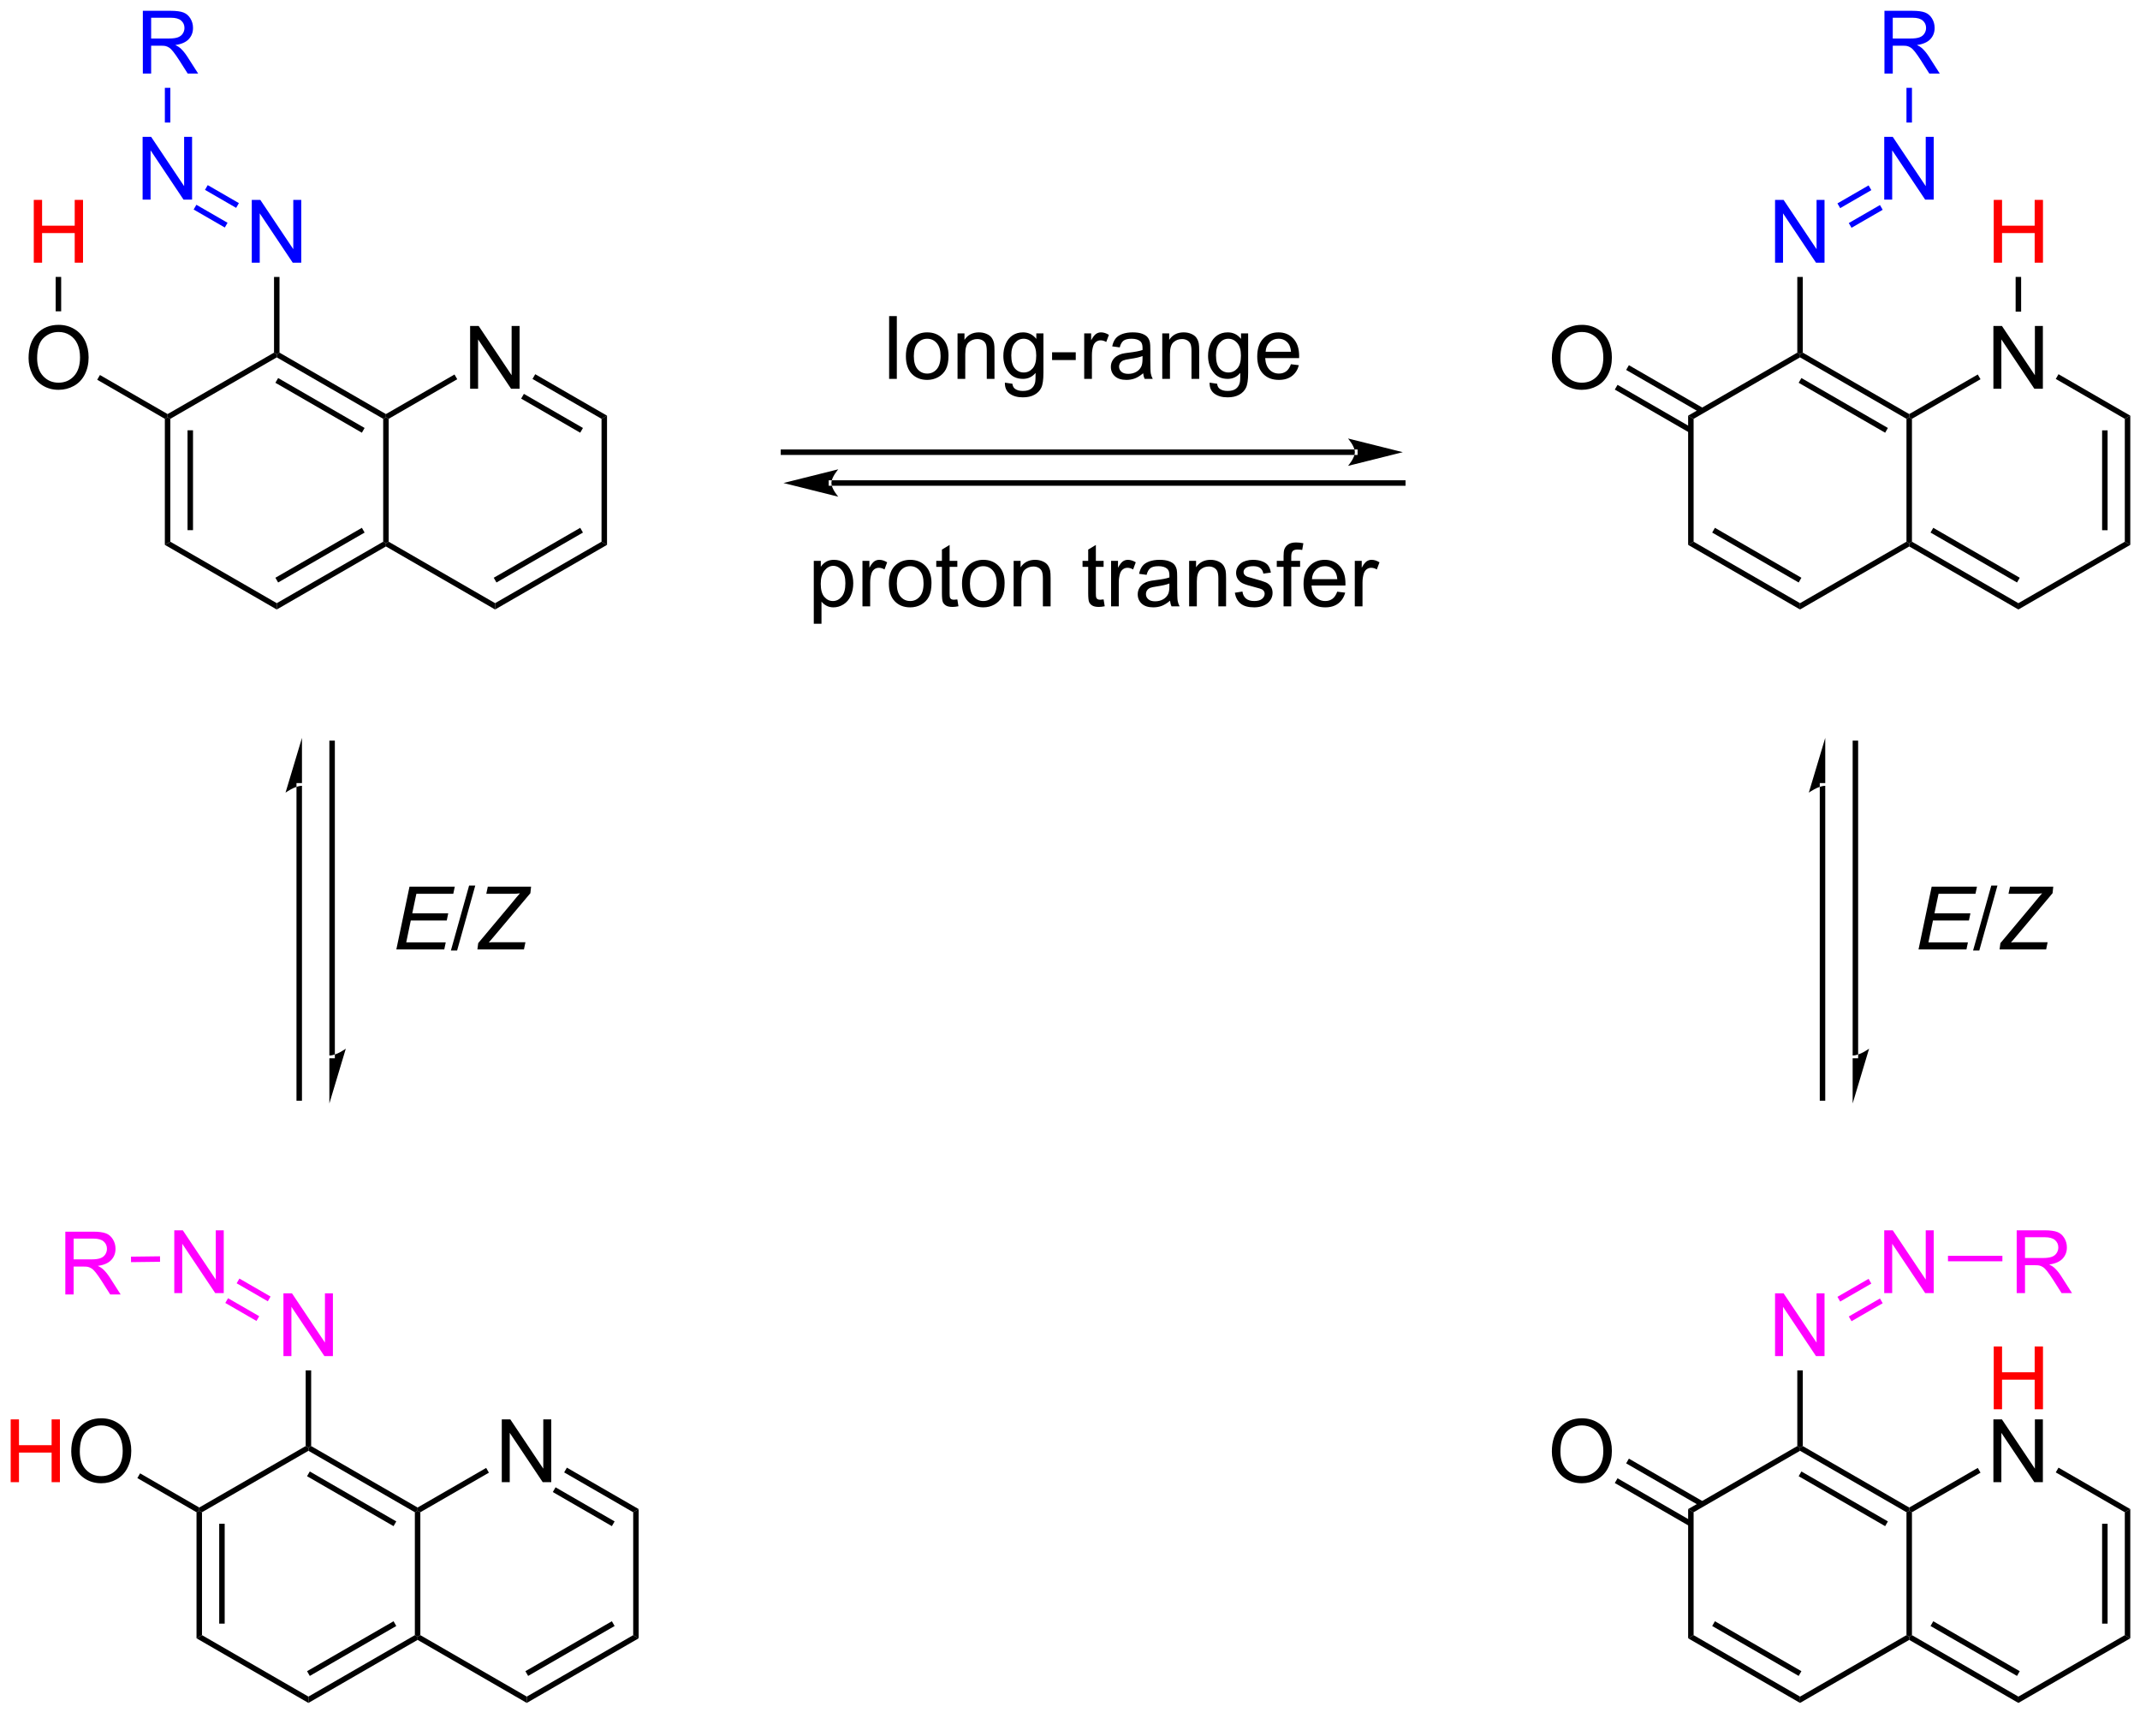 <?xml version="1.0" encoding="UTF-8"?>
<!DOCTYPE svg PUBLIC '-//W3C//DTD SVG 1.0//EN'
          'http://www.w3.org/TR/2001/REC-SVG-20010904/DTD/svg10.dtd'>
<svg stroke-dasharray="none" shape-rendering="auto" xmlns="http://www.w3.org/2000/svg" font-family="'Dialog'" text-rendering="auto" width="90" fill-opacity="1" color-interpolation="auto" color-rendering="auto" preserveAspectRatio="xMidYMid meet" font-size="12px" viewBox="0 0 90 73" fill="black" xmlns:xlink="http://www.w3.org/1999/xlink" stroke="black" image-rendering="auto" stroke-miterlimit="10" stroke-linecap="square" stroke-linejoin="miter" font-style="normal" stroke-width="1" height="73" stroke-dashoffset="0" font-weight="normal" stroke-opacity="1"
><!--Generated by the Batik Graphics2D SVG Generator--><defs id="genericDefs"
  /><g
  ><defs id="defs1"
    ><clipPath clipPathUnits="userSpaceOnUse" id="clipPath1"
      ><path d="M2.337 1.596 L203.235 1.596 L203.235 162.376 L2.337 162.376 L2.337 1.596 Z"
      /></clipPath
      ><clipPath clipPathUnits="userSpaceOnUse" id="clipPath2"
      ><path d="M2.813 30.951 L2.813 187.261 L198.126 187.261 L198.126 30.951 Z"
      /></clipPath
    ></defs
    ><g transform="scale(0.448,0.448) translate(-2.337,-1.596) matrix(1.029,0,0,1.029,-0.557,-30.241)"
    ><path d="M17.851 69.144 L18.101 69 L18.351 69.144 L18.351 80.356 L17.851 80.644 ZM19.921 70.195 L19.921 79.305 L20.421 79.305 L20.421 70.195 Z" stroke="none" clip-path="url(#clipPath2)"
    /></g
    ><g transform="matrix(0.461,0,0,0.461,-1.296,-14.262)"
    ><path d="M17.851 80.644 L18.351 80.356 L28.06 85.961 L28.06 86.539 Z" stroke="none" clip-path="url(#clipPath2)"
    /></g
    ><g transform="matrix(0.461,0,0,0.461,-1.296,-14.262)"
    ><path d="M28.06 86.539 L28.06 85.961 L37.769 80.356 L38.019 80.5 L38.019 80.789 ZM28.185 84.076 L36.074 79.521 L35.824 79.088 L27.935 83.643 Z" stroke="none" clip-path="url(#clipPath2)"
    /></g
    ><g transform="matrix(0.461,0,0,0.461,-1.296,-14.262)"
    ><path d="M38.269 80.356 L38.019 80.5 L37.769 80.356 L37.769 69.144 L38.019 69 L38.269 69.144 Z" stroke="none" clip-path="url(#clipPath2)"
    /></g
    ><g transform="matrix(0.461,0,0,0.461,-1.296,-14.262)"
    ><path d="M38.019 68.711 L38.019 69 L37.769 69.144 L28.06 63.539 L28.06 63.25 L28.31 63.106 ZM36.074 69.979 L28.185 65.424 L27.935 65.857 L35.824 70.412 Z" stroke="none" clip-path="url(#clipPath2)"
    /></g
    ><g transform="matrix(0.461,0,0,0.461,-1.296,-14.262)"
    ><path d="M27.81 63.106 L28.06 63.25 L28.06 63.539 L18.351 69.144 L18.101 69 L18.101 68.711 Z" stroke="none" clip-path="url(#clipPath2)"
    /></g
    ><g transform="matrix(0.461,0,0,0.461,-1.296,-14.262)"
    ><path d="M45.699 66.4 L45.699 60.673 L46.478 60.673 L49.486 65.168 L49.486 60.673 L50.212 60.673 L50.212 66.4 L49.433 66.4 L46.426 61.9 L46.426 66.4 L45.699 66.4 Z" stroke="none" clip-path="url(#clipPath2)"
    /></g
    ><g transform="matrix(0.461,0,0,0.461,-1.296,-14.262)"
    ><path d="M38.019 80.789 L38.019 80.5 L38.269 80.356 L47.978 85.961 L47.978 86.539 Z" stroke="none" clip-path="url(#clipPath2)"
    /></g
    ><g transform="matrix(0.461,0,0,0.461,-1.296,-14.262)"
    ><path d="M47.978 86.539 L47.978 85.961 L57.688 80.356 L58.188 80.644 ZM48.103 84.076 L55.993 79.521 L55.743 79.088 L47.853 83.643 Z" stroke="none" clip-path="url(#clipPath2)"
    /></g
    ><g transform="matrix(0.461,0,0,0.461,-1.296,-14.262)"
    ><path d="M58.188 80.644 L57.688 80.356 L57.688 69.144 L58.188 68.856 Z" stroke="none" clip-path="url(#clipPath2)"
    /></g
    ><g transform="matrix(0.461,0,0,0.461,-1.296,-14.262)"
    ><path d="M58.188 68.856 L57.688 69.144 L51.39 65.508 L51.64 65.075 ZM55.993 69.979 L50.605 66.868 L50.355 67.301 L55.743 70.412 Z" stroke="none" clip-path="url(#clipPath2)"
    /></g
    ><g transform="matrix(0.461,0,0,0.461,-1.296,-14.262)"
    ><path d="M44.274 65.1 L44.524 65.533 L38.269 69.144 L38.019 69 L38.019 68.711 Z" stroke="none" clip-path="url(#clipPath2)"
    /></g
    ><g fill="blue" transform="matrix(0.461,0,0,0.461,-1.296,-14.262)" stroke="blue"
    ><path d="M25.78 54.9 L25.78 49.173 L26.559 49.173 L29.567 53.668 L29.567 49.173 L30.294 49.173 L30.294 54.9 L29.515 54.9 L26.507 50.4 L26.507 54.9 L25.78 54.9 Z" stroke="none" clip-path="url(#clipPath2)"
    /></g
    ><g transform="matrix(0.461,0,0,0.461,-1.296,-14.262)"
    ><path d="M28.31 63.106 L28.06 63.25 L27.81 63.106 L27.81 56.2 L28.31 56.2 Z" stroke="none" clip-path="url(#clipPath2)"
    /></g
    ><g fill="blue" transform="matrix(0.461,0,0,0.461,-1.296,-14.262)" stroke="blue"
    ><path d="M15.821 49.15 L15.821 43.423 L16.6 43.423 L19.608 47.918 L19.608 43.423 L20.334 43.423 L20.334 49.15 L19.555 49.15 L16.548 44.65 L16.548 49.15 L15.821 49.15 Z" stroke="none" clip-path="url(#clipPath2)"
    /></g
    ><g fill="blue" transform="matrix(0.461,0,0,0.461,-1.296,-14.262)" stroke="blue"
    ><path d="M24.605 49.467 L24.355 49.9 L21.512 48.258 L21.762 47.825 ZM23.57 51.26 L20.727 49.618 L20.477 50.051 L23.32 51.693 Z" stroke="none" clip-path="url(#clipPath2)"
    /></g
    ><g fill="blue" transform="matrix(0.461,0,0,0.461,-1.296,-14.262)" stroke="blue"
    ><path d="M15.842 37.65 L15.842 31.923 L18.381 31.923 Q19.147 31.923 19.545 32.077 Q19.944 32.231 20.18 32.621 Q20.42 33.012 20.42 33.486 Q20.42 34.095 20.024 34.515 Q19.631 34.931 18.805 35.043 Q19.108 35.189 19.264 35.33 Q19.595 35.634 19.892 36.09 L20.889 37.65 L19.936 37.65 L19.178 36.457 Q18.845 35.942 18.628 35.668 Q18.415 35.395 18.246 35.285 Q18.076 35.176 17.899 35.134 Q17.772 35.106 17.477 35.106 L16.6 35.106 L16.6 37.65 L15.842 37.65 ZM16.6 34.45 L18.227 34.45 Q18.748 34.45 19.04 34.343 Q19.334 34.236 19.485 33.999 Q19.639 33.762 19.639 33.486 Q19.639 33.08 19.342 32.819 Q19.048 32.556 18.412 32.556 L16.6 32.556 L16.6 34.45 Z" stroke="none" clip-path="url(#clipPath2)"
    /></g
    ><g fill="blue" transform="matrix(0.461,0,0,0.461,-1.296,-14.262)" stroke="blue"
    ><path d="M18.351 42.116 L17.851 42.116 L17.851 38.95 L18.351 38.95 Z" stroke="none" clip-path="url(#clipPath2)"
    /></g
    ><g transform="matrix(0.461,0,0,0.461,-1.296,-14.262)"
    ><path d="M5.418 63.611 Q5.418 62.184 6.184 61.379 Q6.949 60.572 8.16 60.572 Q8.952 60.572 9.587 60.952 Q10.225 61.33 10.559 62.007 Q10.895 62.684 10.895 63.543 Q10.895 64.416 10.543 65.103 Q10.191 65.791 9.546 66.145 Q8.902 66.499 8.155 66.499 Q7.348 66.499 6.71 66.108 Q6.074 65.715 5.746 65.041 Q5.418 64.364 5.418 63.611 ZM6.199 63.621 Q6.199 64.658 6.754 65.254 Q7.311 65.848 8.152 65.848 Q9.007 65.848 9.559 65.246 Q10.113 64.645 10.113 63.541 Q10.113 62.84 9.876 62.319 Q9.639 61.798 9.184 61.512 Q8.73 61.223 8.163 61.223 Q7.358 61.223 6.777 61.778 Q6.199 62.33 6.199 63.621 Z" stroke="none" clip-path="url(#clipPath2)"
    /></g
    ><g transform="matrix(0.461,0,0,0.461,-1.296,-14.262)"
    ><path d="M18.101 68.711 L18.101 69 L17.851 69.144 L11.679 65.581 L11.929 65.148 Z" stroke="none" clip-path="url(#clipPath2)"
    /></g
    ><g fill="red" transform="matrix(0.461,0,0,0.461,-1.296,-14.262)" stroke="red"
    ><path d="M5.893 54.9 L5.893 49.173 L6.651 49.173 L6.651 51.525 L9.627 51.525 L9.627 49.173 L10.385 49.173 L10.385 54.9 L9.627 54.9 L9.627 52.2 L6.651 52.2 L6.651 54.9 L5.893 54.9 Z" stroke="none" clip-path="url(#clipPath2)"
    /></g
    ><g transform="matrix(0.461,0,0,0.461,-1.296,-14.262)"
    ><path d="M8.391 59.337 L7.891 59.337 L7.891 56.2 L8.391 56.2 Z" stroke="none" clip-path="url(#clipPath2)"
    /></g
    ><g transform="matrix(0.461,0,0,0.461,-1.296,-14.262)"
    ><path d="M20.739 168.894 L20.989 168.75 L21.239 168.894 L21.239 180.106 L20.739 180.394 ZM22.809 169.945 L22.809 179.055 L23.309 179.055 L23.309 169.945 Z" stroke="none" clip-path="url(#clipPath2)"
    /></g
    ><g transform="matrix(0.461,0,0,0.461,-1.296,-14.262)"
    ><path d="M20.739 180.394 L21.239 180.106 L30.948 185.711 L30.948 186.289 Z" stroke="none" clip-path="url(#clipPath2)"
    /></g
    ><g transform="matrix(0.461,0,0,0.461,-1.296,-14.262)"
    ><path d="M30.948 186.289 L30.948 185.711 L40.658 180.106 L40.908 180.25 L40.908 180.539 ZM31.073 183.826 L38.963 179.271 L38.713 178.838 L30.823 183.393 Z" stroke="none" clip-path="url(#clipPath2)"
    /></g
    ><g transform="matrix(0.461,0,0,0.461,-1.296,-14.262)"
    ><path d="M41.158 180.106 L40.908 180.25 L40.658 180.106 L40.658 168.894 L40.908 168.75 L41.158 168.894 Z" stroke="none" clip-path="url(#clipPath2)"
    /></g
    ><g transform="matrix(0.461,0,0,0.461,-1.296,-14.262)"
    ><path d="M40.908 168.461 L40.908 168.75 L40.658 168.894 L30.948 163.289 L30.948 163 L31.198 162.856 ZM38.963 169.729 L31.073 165.174 L30.823 165.607 L38.713 170.162 Z" stroke="none" clip-path="url(#clipPath2)"
    /></g
    ><g transform="matrix(0.461,0,0,0.461,-1.296,-14.262)"
    ><path d="M30.698 162.856 L30.948 163 L30.948 163.289 L21.239 168.894 L20.989 168.75 L20.989 168.461 Z" stroke="none" clip-path="url(#clipPath2)"
    /></g
    ><g transform="matrix(0.461,0,0,0.461,-1.296,-14.262)"
    ><path d="M48.588 166.15 L48.588 160.423 L49.366 160.423 L52.374 164.918 L52.374 160.423 L53.101 160.423 L53.101 166.15 L52.322 166.15 L49.314 161.65 L49.314 166.15 L48.588 166.15 Z" stroke="none" clip-path="url(#clipPath2)"
    /></g
    ><g transform="matrix(0.461,0,0,0.461,-1.296,-14.262)"
    ><path d="M40.908 180.539 L40.908 180.25 L41.158 180.106 L50.867 185.711 L50.867 186.289 Z" stroke="none" clip-path="url(#clipPath2)"
    /></g
    ><g transform="matrix(0.461,0,0,0.461,-1.296,-14.262)"
    ><path d="M50.867 186.289 L50.867 185.711 L60.576 180.106 L61.076 180.394 ZM50.992 183.826 L58.881 179.271 L58.631 178.838 L50.742 183.393 Z" stroke="none" clip-path="url(#clipPath2)"
    /></g
    ><g transform="matrix(0.461,0,0,0.461,-1.296,-14.262)"
    ><path d="M61.076 180.394 L60.576 180.106 L60.576 168.894 L61.076 168.606 Z" stroke="none" clip-path="url(#clipPath2)"
    /></g
    ><g transform="matrix(0.461,0,0,0.461,-1.296,-14.262)"
    ><path d="M61.076 168.606 L60.576 168.894 L54.278 165.258 L54.528 164.825 ZM58.881 169.729 L53.493 166.618 L53.243 167.051 L58.631 170.162 Z" stroke="none" clip-path="url(#clipPath2)"
    /></g
    ><g transform="matrix(0.461,0,0,0.461,-1.296,-14.262)"
    ><path d="M47.163 164.85 L47.413 165.283 L41.158 168.894 L40.908 168.75 L40.908 168.461 Z" stroke="none" clip-path="url(#clipPath2)"
    /></g
    ><g fill="fuchsia" transform="matrix(0.461,0,0,0.461,-1.296,-14.262)" stroke="fuchsia"
    ><path d="M28.669 154.65 L28.669 148.923 L29.448 148.923 L32.456 153.418 L32.456 148.923 L33.182 148.923 L33.182 154.65 L32.404 154.65 L29.396 150.15 L29.396 154.65 L28.669 154.65 Z" stroke="none" clip-path="url(#clipPath2)"
    /></g
    ><g transform="matrix(0.461,0,0,0.461,-1.296,-14.262)"
    ><path d="M31.198 162.856 L30.948 163 L30.698 162.856 L30.698 155.95 L31.198 155.95 Z" stroke="none" clip-path="url(#clipPath2)"
    /></g
    ><g fill="fuchsia" transform="matrix(0.461,0,0,0.461,-1.296,-14.262)" stroke="fuchsia"
    ><path d="M18.71 148.9 L18.71 143.173 L19.488 143.173 L22.496 147.668 L22.496 143.173 L23.223 143.173 L23.223 148.9 L22.444 148.9 L19.436 144.4 L19.436 148.9 L18.71 148.9 Z" stroke="none" clip-path="url(#clipPath2)"
    /></g
    ><g fill="fuchsia" transform="matrix(0.461,0,0,0.461,-1.296,-14.262)" stroke="fuchsia"
    ><path d="M27.494 149.217 L27.244 149.65 L24.401 148.008 L24.651 147.575 ZM26.459 151.01 L23.616 149.368 L23.366 149.801 L26.209 151.443 Z" stroke="none" clip-path="url(#clipPath2)"
    /></g
    ><g fill="red" transform="matrix(0.461,0,0,0.461,-1.296,-14.262)" stroke="red"
    ><path d="M3.786 166.15 L3.786 160.423 L4.543 160.423 L4.543 162.775 L7.52 162.775 L7.52 160.423 L8.278 160.423 L8.278 166.15 L7.52 166.15 L7.52 163.45 L4.543 163.45 L4.543 166.15 L3.786 166.15 Z" stroke="none" clip-path="url(#clipPath2)"
    /></g
    ><g transform="matrix(0.461,0,0,0.461,-1.296,-14.262)"
    ><path d="M9.31 163.361 Q9.31 161.934 10.076 161.129 Q10.842 160.322 12.053 160.322 Q12.844 160.322 13.48 160.702 Q14.118 161.08 14.451 161.757 Q14.787 162.434 14.787 163.293 Q14.787 164.166 14.435 164.853 Q14.084 165.541 13.438 165.895 Q12.795 166.249 12.047 166.249 Q11.24 166.249 10.602 165.858 Q9.967 165.465 9.639 164.791 Q9.31 164.113 9.31 163.361 ZM10.092 163.371 Q10.092 164.408 10.646 165.004 Q11.204 165.598 12.045 165.598 Q12.899 165.598 13.451 164.996 Q14.006 164.395 14.006 163.291 Q14.006 162.59 13.769 162.069 Q13.532 161.548 13.076 161.262 Q12.623 160.973 12.055 160.973 Q11.251 160.973 10.67 161.528 Q10.092 162.08 10.092 163.371 Z" stroke="none" clip-path="url(#clipPath2)"
    /></g
    ><g transform="matrix(0.461,0,0,0.461,-1.296,-14.262)"
    ><path d="M20.989 168.461 L20.989 168.75 L20.739 168.894 L15.342 165.778 L15.592 165.345 Z" stroke="none" clip-path="url(#clipPath2)"
    /></g
    ><g fill="fuchsia" transform="matrix(0.461,0,0,0.461,-1.296,-14.262)" stroke="fuchsia"
    ><path d="M8.771 149.025 L8.771 143.298 L11.31 143.298 Q12.076 143.298 12.475 143.452 Q12.873 143.606 13.11 143.996 Q13.35 144.387 13.35 144.861 Q13.35 145.47 12.954 145.89 Q12.56 146.306 11.735 146.418 Q12.037 146.564 12.193 146.705 Q12.524 147.009 12.821 147.465 L13.818 149.025 L12.865 149.025 L12.107 147.832 Q11.774 147.317 11.558 147.043 Q11.344 146.77 11.175 146.66 Q11.006 146.551 10.829 146.509 Q10.701 146.481 10.407 146.481 L9.529 146.481 L9.529 149.025 L8.771 149.025 ZM9.529 145.825 L11.157 145.825 Q11.678 145.825 11.969 145.718 Q12.264 145.611 12.415 145.374 Q12.568 145.137 12.568 144.861 Q12.568 144.455 12.271 144.194 Q11.977 143.931 11.342 143.931 L9.529 143.931 L9.529 145.825 Z" stroke="none" clip-path="url(#clipPath2)"
    /></g
    ><g fill="fuchsia" transform="matrix(0.461,0,0,0.461,-1.296,-14.262)" stroke="fuchsia"
    ><path d="M17.407 145.545 L17.413 146.045 L14.765 146.078 L14.759 145.578 Z" stroke="none" clip-path="url(#clipPath2)"
    /></g
    ><g transform="matrix(0.461,0,0,0.461,-1.296,-14.262)"
    ><path d="M156.816 68.856 L157.316 69.144 L157.316 80.356 L156.816 80.644 Z" stroke="none" clip-path="url(#clipPath2)"
    /></g
    ><g transform="matrix(0.461,0,0,0.461,-1.296,-14.262)"
    ><path d="M156.816 80.644 L157.316 80.356 L167.025 85.961 L167.025 86.539 ZM159.011 79.521 L166.9 84.076 L167.15 83.643 L159.261 79.088 Z" stroke="none" clip-path="url(#clipPath2)"
    /></g
    ><g transform="matrix(0.461,0,0,0.461,-1.296,-14.262)"
    ><path d="M167.025 86.539 L167.025 85.961 L176.735 80.356 L176.985 80.5 L176.985 80.789 Z" stroke="none" clip-path="url(#clipPath2)"
    /></g
    ><g transform="matrix(0.461,0,0,0.461,-1.296,-14.262)"
    ><path d="M177.235 80.356 L176.985 80.5 L176.735 80.356 L176.735 69.144 L176.985 69 L177.235 69.144 Z" stroke="none" clip-path="url(#clipPath2)"
    /></g
    ><g transform="matrix(0.461,0,0,0.461,-1.296,-14.262)"
    ><path d="M176.985 68.711 L176.985 69 L176.735 69.144 L167.025 63.539 L167.025 63.25 L167.275 63.106 ZM175.04 69.979 L167.15 65.424 L166.9 65.857 L174.79 70.412 Z" stroke="none" clip-path="url(#clipPath2)"
    /></g
    ><g transform="matrix(0.461,0,0,0.461,-1.296,-14.262)"
    ><path d="M166.775 63.106 L167.025 63.25 L167.025 63.539 L157.316 69.144 L156.816 68.856 Z" stroke="none" clip-path="url(#clipPath2)"
    /></g
    ><g transform="matrix(0.461,0,0,0.461,-1.296,-14.262)"
    ><path d="M184.665 66.4 L184.665 60.673 L185.443 60.673 L188.451 65.168 L188.451 60.673 L189.178 60.673 L189.178 66.4 L188.399 66.4 L185.391 61.9 L185.391 66.4 L184.665 66.4 Z" stroke="none" clip-path="url(#clipPath2)"
    /></g
    ><g transform="matrix(0.461,0,0,0.461,-1.296,-14.262)"
    ><path d="M176.985 80.789 L176.985 80.5 L177.235 80.356 L186.944 85.961 L186.944 86.539 ZM178.93 79.521 L186.819 84.076 L187.069 83.643 L179.18 79.088 Z" stroke="none" clip-path="url(#clipPath2)"
    /></g
    ><g transform="matrix(0.461,0,0,0.461,-1.296,-14.262)"
    ><path d="M186.944 86.539 L186.944 85.961 L196.653 80.356 L197.153 80.644 Z" stroke="none" clip-path="url(#clipPath2)"
    /></g
    ><g transform="matrix(0.461,0,0,0.461,-1.296,-14.262)"
    ><path d="M197.153 80.644 L196.653 80.356 L196.653 69.144 L197.153 68.856 ZM195.083 79.305 L195.083 70.195 L194.583 70.195 L194.583 79.305 Z" stroke="none" clip-path="url(#clipPath2)"
    /></g
    ><g transform="matrix(0.461,0,0,0.461,-1.296,-14.262)"
    ><path d="M197.153 68.856 L196.653 69.144 L190.355 65.508 L190.605 65.075 Z" stroke="none" clip-path="url(#clipPath2)"
    /></g
    ><g transform="matrix(0.461,0,0,0.461,-1.296,-14.262)"
    ><path d="M183.24 65.1 L183.49 65.533 L177.235 69.144 L176.985 69 L176.985 68.711 Z" stroke="none" clip-path="url(#clipPath2)"
    /></g
    ><g transform="matrix(0.461,0,0,0.461,-1.296,-14.262)"
    ><path d="M144.384 63.611 Q144.384 62.184 145.149 61.379 Q145.915 60.572 147.126 60.572 Q147.917 60.572 148.553 60.952 Q149.191 61.33 149.524 62.007 Q149.86 62.684 149.86 63.543 Q149.86 64.416 149.509 65.103 Q149.157 65.791 148.511 66.145 Q147.868 66.499 147.121 66.499 Q146.313 66.499 145.675 66.108 Q145.04 65.715 144.712 65.041 Q144.384 64.364 144.384 63.611 ZM145.165 63.621 Q145.165 64.658 145.72 65.254 Q146.277 65.848 147.118 65.848 Q147.972 65.848 148.524 65.246 Q149.079 64.645 149.079 63.541 Q149.079 62.84 148.842 62.319 Q148.605 61.798 148.149 61.512 Q147.696 61.223 147.128 61.223 Q146.324 61.223 145.743 61.778 Q145.165 62.33 145.165 63.621 Z" stroke="none" clip-path="url(#clipPath2)"
    /></g
    ><g transform="matrix(0.461,0,0,0.461,-1.296,-14.262)"
    ><path d="M158.226 68.186 L151.412 64.252 L151.162 64.685 L157.976 68.619 ZM157.191 69.979 L150.377 66.044 L150.127 66.477 L156.941 70.412 Z" stroke="none" clip-path="url(#clipPath2)"
    /></g
    ><g fill="red" transform="matrix(0.461,0,0,0.461,-1.296,-14.262)" stroke="red"
    ><path d="M184.696 54.9 L184.696 49.173 L185.454 49.173 L185.454 51.525 L188.43 51.525 L188.43 49.173 L189.188 49.173 L189.188 54.9 L188.43 54.9 L188.43 52.2 L185.454 52.2 L185.454 54.9 L184.696 54.9 Z" stroke="none" clip-path="url(#clipPath2)"
    /></g
    ><g transform="matrix(0.461,0,0,0.461,-1.296,-14.262)"
    ><path d="M187.194 59.366 L186.694 59.366 L186.694 56.2 L187.194 56.2 Z" stroke="none" clip-path="url(#clipPath2)"
    /></g
    ><g fill="blue" transform="matrix(0.461,0,0,0.461,-1.296,-14.262)" stroke="blue"
    ><path d="M164.746 54.9 L164.746 49.173 L165.525 49.173 L168.533 53.668 L168.533 49.173 L169.259 49.173 L169.259 54.9 L168.481 54.9 L165.473 50.4 L165.473 54.9 L164.746 54.9 Z" stroke="none" clip-path="url(#clipPath2)"
    /></g
    ><g transform="matrix(0.461,0,0,0.461,-1.296,-14.262)"
    ><path d="M167.275 63.106 L167.025 63.25 L166.775 63.106 L166.775 56.2 L167.275 56.2 Z" stroke="none" clip-path="url(#clipPath2)"
    /></g
    ><g fill="blue" transform="matrix(0.461,0,0,0.461,-1.296,-14.262)" stroke="blue"
    ><path d="M174.706 49.15 L174.706 43.423 L175.484 43.423 L178.492 47.918 L178.492 43.423 L179.219 43.423 L179.219 49.15 L178.44 49.15 L175.432 44.65 L175.432 49.15 L174.706 49.15 Z" stroke="none" clip-path="url(#clipPath2)"
    /></g
    ><g fill="blue" transform="matrix(0.461,0,0,0.461,-1.296,-14.262)" stroke="blue"
    ><path d="M170.687 49.925 L170.437 49.492 L173.28 47.85 L173.53 48.283 ZM171.722 51.718 L174.565 50.076 L174.315 49.643 L171.472 51.285 Z" stroke="none" clip-path="url(#clipPath2)"
    /></g
    ><g fill="blue" transform="matrix(0.461,0,0,0.461,-1.296,-14.262)" stroke="blue"
    ><path d="M174.726 37.65 L174.726 31.923 L177.265 31.923 Q178.031 31.923 178.429 32.077 Q178.828 32.231 179.065 32.621 Q179.304 33.012 179.304 33.486 Q179.304 34.095 178.909 34.515 Q178.515 34.931 177.69 35.043 Q177.992 35.189 178.148 35.33 Q178.479 35.634 178.776 36.09 L179.773 37.65 L178.82 37.65 L178.062 36.457 Q177.729 35.942 177.513 35.668 Q177.299 35.395 177.13 35.285 Q176.961 35.176 176.784 35.134 Q176.656 35.106 176.362 35.106 L175.484 35.106 L175.484 37.65 L174.726 37.65 ZM175.484 34.45 L177.112 34.45 Q177.633 34.45 177.924 34.343 Q178.219 34.236 178.369 33.999 Q178.523 33.762 178.523 33.486 Q178.523 33.08 178.226 32.819 Q177.932 32.556 177.297 32.556 L175.484 32.556 L175.484 34.45 Z" stroke="none" clip-path="url(#clipPath2)"
    /></g
    ><g fill="blue" transform="matrix(0.461,0,0,0.461,-1.296,-14.262)" stroke="blue"
    ><path d="M177.235 42.116 L176.735 42.116 L176.735 38.95 L177.235 38.95 Z" stroke="none" clip-path="url(#clipPath2)"
    /></g
    ><g transform="matrix(0.461,0,0,0.461,-1.296,-14.262)"
    ><path d="M156.816 168.606 L157.316 168.894 L157.316 180.106 L156.816 180.394 Z" stroke="none" clip-path="url(#clipPath2)"
    /></g
    ><g transform="matrix(0.461,0,0,0.461,-1.296,-14.262)"
    ><path d="M156.816 180.394 L157.316 180.106 L167.025 185.711 L167.025 186.289 ZM159.011 179.271 L166.9 183.826 L167.15 183.393 L159.261 178.838 Z" stroke="none" clip-path="url(#clipPath2)"
    /></g
    ><g transform="matrix(0.461,0,0,0.461,-1.296,-14.262)"
    ><path d="M167.025 186.289 L167.025 185.711 L176.735 180.106 L176.985 180.25 L176.985 180.539 Z" stroke="none" clip-path="url(#clipPath2)"
    /></g
    ><g transform="matrix(0.461,0,0,0.461,-1.296,-14.262)"
    ><path d="M177.235 180.106 L176.985 180.25 L176.735 180.106 L176.735 168.894 L176.985 168.75 L177.235 168.894 Z" stroke="none" clip-path="url(#clipPath2)"
    /></g
    ><g transform="matrix(0.461,0,0,0.461,-1.296,-14.262)"
    ><path d="M176.985 168.461 L176.985 168.75 L176.735 168.894 L167.025 163.289 L167.025 163 L167.275 162.856 ZM175.04 169.729 L167.15 165.174 L166.9 165.607 L174.79 170.162 Z" stroke="none" clip-path="url(#clipPath2)"
    /></g
    ><g transform="matrix(0.461,0,0,0.461,-1.296,-14.262)"
    ><path d="M166.775 162.856 L167.025 163 L167.025 163.289 L157.316 168.894 L156.816 168.606 Z" stroke="none" clip-path="url(#clipPath2)"
    /></g
    ><g fill="red" transform="matrix(0.461,0,0,0.461,-1.296,-14.262)" stroke="red"
    ><path d="M184.696 159.5 L184.696 153.773 L185.454 153.773 L185.454 156.125 L188.43 156.125 L188.43 153.773 L189.188 153.773 L189.188 159.5 L188.43 159.5 L188.43 156.799 L185.454 156.799 L185.454 159.5 L184.696 159.5 Z" stroke="none" clip-path="url(#clipPath2)"
    /></g
    ><g transform="matrix(0.461,0,0,0.461,-1.296,-14.262)"
    ><path d="M184.665 166.15 L184.665 160.423 L185.443 160.423 L188.451 164.918 L188.451 160.423 L189.178 160.423 L189.178 166.15 L188.399 166.15 L185.391 161.65 L185.391 166.15 L184.665 166.15 Z" stroke="none" clip-path="url(#clipPath2)"
    /></g
    ><g transform="matrix(0.461,0,0,0.461,-1.296,-14.262)"
    ><path d="M176.985 180.539 L176.985 180.25 L177.235 180.106 L186.944 185.711 L186.944 186.289 ZM178.93 179.271 L186.819 183.826 L187.069 183.393 L179.18 178.838 Z" stroke="none" clip-path="url(#clipPath2)"
    /></g
    ><g transform="matrix(0.461,0,0,0.461,-1.296,-14.262)"
    ><path d="M186.944 186.289 L186.944 185.711 L196.653 180.106 L197.153 180.394 Z" stroke="none" clip-path="url(#clipPath2)"
    /></g
    ><g transform="matrix(0.461,0,0,0.461,-1.296,-14.262)"
    ><path d="M197.153 180.394 L196.653 180.106 L196.653 168.894 L197.153 168.606 ZM195.083 179.055 L195.083 169.945 L194.583 169.945 L194.583 179.055 Z" stroke="none" clip-path="url(#clipPath2)"
    /></g
    ><g transform="matrix(0.461,0,0,0.461,-1.296,-14.262)"
    ><path d="M197.153 168.606 L196.653 168.894 L190.355 165.258 L190.605 164.825 Z" stroke="none" clip-path="url(#clipPath2)"
    /></g
    ><g transform="matrix(0.461,0,0,0.461,-1.296,-14.262)"
    ><path d="M183.24 164.85 L183.49 165.283 L177.235 168.894 L176.985 168.75 L176.985 168.461 Z" stroke="none" clip-path="url(#clipPath2)"
    /></g
    ><g transform="matrix(0.461,0,0,0.461,-1.296,-14.262)"
    ><path d="M144.384 163.361 Q144.384 161.934 145.149 161.129 Q145.915 160.322 147.126 160.322 Q147.917 160.322 148.553 160.702 Q149.191 161.08 149.524 161.757 Q149.86 162.434 149.86 163.293 Q149.86 164.166 149.509 164.853 Q149.157 165.541 148.511 165.895 Q147.868 166.249 147.121 166.249 Q146.313 166.249 145.675 165.858 Q145.04 165.465 144.712 164.791 Q144.384 164.113 144.384 163.361 ZM145.165 163.371 Q145.165 164.408 145.72 165.004 Q146.277 165.598 147.118 165.598 Q147.972 165.598 148.524 164.996 Q149.079 164.395 149.079 163.291 Q149.079 162.59 148.842 162.069 Q148.605 161.548 148.149 161.262 Q147.696 160.973 147.128 160.973 Q146.324 160.973 145.743 161.528 Q145.165 162.08 145.165 163.371 Z" stroke="none" clip-path="url(#clipPath2)"
    /></g
    ><g transform="matrix(0.461,0,0,0.461,-1.296,-14.262)"
    ><path d="M158.226 167.936 L151.412 164.002 L151.162 164.435 L157.976 168.369 ZM157.191 169.729 L150.377 165.794 L150.127 166.227 L156.941 170.162 Z" stroke="none" clip-path="url(#clipPath2)"
    /></g
    ><g fill="fuchsia" transform="matrix(0.461,0,0,0.461,-1.296,-14.262)" stroke="fuchsia"
    ><path d="M164.746 154.65 L164.746 148.923 L165.525 148.923 L168.533 153.418 L168.533 148.923 L169.259 148.923 L169.259 154.65 L168.481 154.65 L165.473 150.15 L165.473 154.65 L164.746 154.65 Z" stroke="none" clip-path="url(#clipPath2)"
    /></g
    ><g transform="matrix(0.461,0,0,0.461,-1.296,-14.262)"
    ><path d="M167.275 162.856 L167.025 163 L166.775 162.856 L166.775 155.95 L167.275 155.95 Z" stroke="none" clip-path="url(#clipPath2)"
    /></g
    ><g fill="fuchsia" transform="matrix(0.461,0,0,0.461,-1.296,-14.262)" stroke="fuchsia"
    ><path d="M174.706 148.9 L174.706 143.173 L175.484 143.173 L178.492 147.668 L178.492 143.173 L179.219 143.173 L179.219 148.9 L178.44 148.9 L175.432 144.4 L175.432 148.9 L174.706 148.9 Z" stroke="none" clip-path="url(#clipPath2)"
    /></g
    ><g fill="fuchsia" transform="matrix(0.461,0,0,0.461,-1.296,-14.262)" stroke="fuchsia"
    ><path d="M170.687 149.675 L170.437 149.242 L173.28 147.6 L173.53 148.033 ZM171.722 151.468 L174.565 149.826 L174.315 149.393 L171.472 151.035 Z" stroke="none" clip-path="url(#clipPath2)"
    /></g
    ><g fill="fuchsia" transform="matrix(0.461,0,0,0.461,-1.296,-14.262)" stroke="fuchsia"
    ><path d="M186.79 148.9 L186.79 143.173 L189.329 143.173 Q190.095 143.173 190.494 143.327 Q190.892 143.481 191.129 143.871 Q191.369 144.262 191.369 144.736 Q191.369 145.345 190.973 145.765 Q190.579 146.181 189.754 146.293 Q190.056 146.439 190.212 146.58 Q190.543 146.884 190.84 147.34 L191.837 148.9 L190.884 148.9 L190.126 147.707 Q189.793 147.192 189.577 146.918 Q189.363 146.645 189.194 146.535 Q189.025 146.426 188.848 146.384 Q188.72 146.356 188.426 146.356 L187.548 146.356 L187.548 148.9 L186.79 148.9 ZM187.548 145.7 L189.176 145.7 Q189.697 145.7 189.988 145.593 Q190.283 145.486 190.434 145.249 Q190.587 145.012 190.587 144.736 Q190.587 144.33 190.29 144.069 Q189.996 143.806 189.361 143.806 L187.548 143.806 L187.548 145.7 Z" stroke="none" clip-path="url(#clipPath2)"
    /></g
    ><g fill="fuchsia" transform="matrix(0.461,0,0,0.461,-1.296,-14.262)" stroke="fuchsia"
    ><path d="M180.521 146 L180.521 145.5 L185.485 145.5 L185.485 146 Z" stroke="none" clip-path="url(#clipPath2)"
    /></g
    ><g transform="matrix(0.461,0,0,0.461,-1.296,-14.262)"
    ><path d="M126.411 72.438 L126.411 72.438 L74.286 72.438 L74.036 72.438 L74.036 71.938 L74.286 71.938 L126.411 71.938 L126.661 71.938 L126.661 72.438 ZM130.786 72.188 L125.786 70.938 C125.786 70.938 126.411 71.641 126.411 72.188 C126.411 72.734 125.786 73.438 125.786 73.438 Z" stroke="none" clip-path="url(#clipPath2)"
    /></g
    ><g transform="matrix(0.461,0,0,0.461,-1.296,-14.262)"
    ><path d="M78.661 74.75 L78.661 74.75 L130.786 74.75 L131.036 74.75 L131.036 75.25 L130.786 75.25 L78.661 75.25 L78.411 75.25 L78.411 74.75 ZM74.286 75 L79.286 76.25 C79.286 76.25 78.661 75.547 78.661 75 C78.661 74.453 79.286 73.75 79.286 73.75 Z" stroke="none" clip-path="url(#clipPath2)"
    /></g
    ><g transform="matrix(0.461,0,0,0.461,-1.296,-14.262)"
    ><path d="M83.924 65.5 L83.924 59.773 L84.627 59.773 L84.627 65.5 L83.924 65.5 ZM85.454 63.425 Q85.454 62.273 86.095 61.719 Q86.631 61.258 87.399 61.258 Q88.256 61.258 88.798 61.818 Q89.342 62.378 89.342 63.367 Q89.342 64.167 89.1 64.628 Q88.86 65.086 88.402 65.341 Q87.944 65.594 87.399 65.594 Q86.529 65.594 85.99 65.037 Q85.454 64.477 85.454 63.425 ZM86.178 63.425 Q86.178 64.221 86.524 64.62 Q86.873 65.016 87.399 65.016 Q87.923 65.016 88.269 64.617 Q88.618 64.219 88.618 63.401 Q88.618 62.633 88.269 62.237 Q87.92 61.839 87.399 61.839 Q86.873 61.839 86.524 62.234 Q86.178 62.628 86.178 63.425 ZM90.166 65.5 L90.166 61.352 L90.799 61.352 L90.799 61.94 Q91.255 61.258 92.119 61.258 Q92.494 61.258 92.807 61.393 Q93.122 61.526 93.278 61.745 Q93.434 61.964 93.497 62.266 Q93.536 62.461 93.536 62.948 L93.536 65.5 L92.833 65.5 L92.833 62.977 Q92.833 62.547 92.749 62.333 Q92.669 62.12 92.46 61.995 Q92.252 61.867 91.971 61.867 Q91.52 61.867 91.195 62.154 Q90.869 62.438 90.869 63.234 L90.869 65.5 L90.166 65.5 ZM94.485 65.844 L95.17 65.945 Q95.212 66.263 95.407 66.406 Q95.67 66.602 96.123 66.602 Q96.61 66.602 96.876 66.406 Q97.141 66.211 97.235 65.859 Q97.29 65.646 97.287 64.956 Q96.826 65.5 96.139 65.5 Q95.282 65.5 94.813 64.883 Q94.345 64.266 94.345 63.401 Q94.345 62.807 94.558 62.307 Q94.774 61.805 95.183 61.531 Q95.592 61.258 96.141 61.258 Q96.876 61.258 97.352 61.852 L97.352 61.352 L98.001 61.352 L98.001 64.938 Q98.001 65.906 97.803 66.31 Q97.608 66.716 97.178 66.951 Q96.751 67.185 96.126 67.185 Q95.384 67.185 94.925 66.849 Q94.47 66.516 94.485 65.844 ZM95.069 63.352 Q95.069 64.167 95.391 64.542 Q95.717 64.917 96.204 64.917 Q96.688 64.917 97.016 64.544 Q97.345 64.172 97.345 63.375 Q97.345 62.612 97.006 62.227 Q96.67 61.839 96.194 61.839 Q95.725 61.839 95.397 62.221 Q95.069 62.602 95.069 63.352 ZM98.791 63.781 L98.791 63.073 L100.95 63.073 L100.95 63.781 L98.791 63.781 ZM101.721 65.5 L101.721 61.352 L102.354 61.352 L102.354 61.979 Q102.596 61.539 102.799 61.398 Q103.005 61.258 103.252 61.258 Q103.606 61.258 103.974 61.484 L103.731 62.135 Q103.474 61.984 103.216 61.984 Q102.987 61.984 102.802 62.122 Q102.619 62.26 102.541 62.508 Q102.424 62.883 102.424 63.328 L102.424 65.5 L101.721 65.5 ZM107.099 64.987 Q106.708 65.32 106.346 65.458 Q105.987 65.594 105.573 65.594 Q104.888 65.594 104.52 65.26 Q104.153 64.924 104.153 64.406 Q104.153 64.102 104.291 63.849 Q104.432 63.596 104.656 63.445 Q104.88 63.292 105.161 63.214 Q105.369 63.159 105.786 63.109 Q106.638 63.008 107.041 62.867 Q107.044 62.721 107.044 62.682 Q107.044 62.253 106.846 62.078 Q106.575 61.839 106.044 61.839 Q105.549 61.839 105.312 62.013 Q105.075 62.188 104.963 62.628 L104.276 62.534 Q104.369 62.094 104.583 61.823 Q104.799 61.55 105.205 61.404 Q105.612 61.258 106.145 61.258 Q106.677 61.258 107.007 61.383 Q107.341 61.508 107.497 61.698 Q107.653 61.885 107.716 62.175 Q107.752 62.354 107.752 62.823 L107.752 63.76 Q107.752 64.742 107.796 65.003 Q107.841 65.26 107.974 65.5 L107.239 65.5 Q107.13 65.281 107.099 64.987 ZM107.041 63.417 Q106.658 63.573 105.893 63.682 Q105.458 63.745 105.278 63.823 Q105.099 63.901 104.999 64.052 Q104.903 64.203 104.903 64.385 Q104.903 64.667 105.117 64.854 Q105.33 65.042 105.739 65.042 Q106.145 65.042 106.46 64.865 Q106.778 64.688 106.927 64.378 Q107.041 64.141 107.041 63.675 L107.041 63.417 ZM108.842 65.5 L108.842 61.352 L109.475 61.352 L109.475 61.94 Q109.93 61.258 110.795 61.258 Q111.17 61.258 111.483 61.393 Q111.798 61.526 111.954 61.745 Q112.11 61.964 112.173 62.266 Q112.212 62.461 112.212 62.948 L112.212 65.5 L111.509 65.5 L111.509 62.977 Q111.509 62.547 111.425 62.333 Q111.345 62.12 111.136 61.995 Q110.928 61.867 110.647 61.867 Q110.196 61.867 109.871 62.154 Q109.545 62.438 109.545 63.234 L109.545 65.5 L108.842 65.5 ZM113.161 65.844 L113.846 65.945 Q113.888 66.263 114.083 66.406 Q114.346 66.602 114.799 66.602 Q115.286 66.602 115.552 66.406 Q115.817 66.211 115.911 65.859 Q115.966 65.646 115.963 64.956 Q115.502 65.5 114.815 65.5 Q113.958 65.5 113.489 64.883 Q113.02 64.266 113.02 63.401 Q113.02 62.807 113.234 62.307 Q113.45 61.805 113.859 61.531 Q114.268 61.258 114.817 61.258 Q115.552 61.258 116.028 61.852 L116.028 61.352 L116.677 61.352 L116.677 64.938 Q116.677 65.906 116.479 66.31 Q116.283 66.716 115.854 66.951 Q115.427 67.185 114.802 67.185 Q114.059 67.185 113.601 66.849 Q113.145 66.516 113.161 65.844 ZM113.744 63.352 Q113.744 64.167 114.067 64.542 Q114.393 64.917 114.88 64.917 Q115.364 64.917 115.692 64.544 Q116.02 64.172 116.02 63.375 Q116.02 62.612 115.682 62.227 Q115.346 61.839 114.869 61.839 Q114.401 61.839 114.073 62.221 Q113.744 62.602 113.744 63.352 ZM120.579 64.164 L121.305 64.253 Q121.134 64.891 120.668 65.242 Q120.204 65.594 119.483 65.594 Q118.571 65.594 118.037 65.034 Q117.506 64.471 117.506 63.461 Q117.506 62.414 118.045 61.836 Q118.584 61.258 119.444 61.258 Q120.274 61.258 120.8 61.825 Q121.329 62.391 121.329 63.417 Q121.329 63.479 121.326 63.604 L118.233 63.604 Q118.272 64.289 118.618 64.654 Q118.967 65.016 119.485 65.016 Q119.873 65.016 120.147 64.812 Q120.42 64.609 120.579 64.164 ZM118.272 63.026 L120.587 63.026 Q120.54 62.503 120.321 62.242 Q119.985 61.836 119.451 61.836 Q118.967 61.836 118.636 62.161 Q118.305 62.484 118.272 63.026 Z" stroke="none" clip-path="url(#clipPath2)"
    /></g
    ><g transform="matrix(0.461,0,0,0.461,-1.296,-14.262)"
    ><path d="M77.051 87.841 L77.051 82.102 L77.692 82.102 L77.692 82.641 Q77.918 82.323 78.202 82.167 Q78.488 82.008 78.895 82.008 Q79.426 82.008 79.832 82.281 Q80.238 82.555 80.444 83.052 Q80.653 83.549 80.653 84.143 Q80.653 84.781 80.423 85.292 Q80.194 85.799 79.759 86.073 Q79.324 86.344 78.843 86.344 Q78.491 86.344 78.212 86.195 Q77.934 86.047 77.754 85.82 L77.754 87.841 L77.051 87.841 ZM77.686 84.198 Q77.686 85 78.009 85.383 Q78.335 85.766 78.796 85.766 Q79.264 85.766 79.598 85.37 Q79.934 84.971 79.934 84.141 Q79.934 83.346 79.606 82.953 Q79.28 82.557 78.827 82.557 Q78.379 82.557 78.033 82.979 Q77.686 83.398 77.686 84.198 ZM81.492 86.25 L81.492 82.102 L82.125 82.102 L82.125 82.729 Q82.367 82.289 82.57 82.148 Q82.776 82.008 83.024 82.008 Q83.378 82.008 83.745 82.234 L83.503 82.885 Q83.245 82.734 82.987 82.734 Q82.758 82.734 82.573 82.872 Q82.391 83.01 82.313 83.258 Q82.195 83.633 82.195 84.078 L82.195 86.25 L81.492 86.25 ZM83.901 84.174 Q83.901 83.023 84.542 82.469 Q85.078 82.008 85.847 82.008 Q86.703 82.008 87.245 82.568 Q87.789 83.128 87.789 84.117 Q87.789 84.917 87.547 85.378 Q87.308 85.836 86.849 86.091 Q86.391 86.344 85.847 86.344 Q84.977 86.344 84.438 85.787 Q83.901 85.227 83.901 84.174 ZM84.625 84.174 Q84.625 84.971 84.972 85.37 Q85.32 85.766 85.847 85.766 Q86.37 85.766 86.716 85.367 Q87.065 84.969 87.065 84.151 Q87.065 83.383 86.716 82.987 Q86.367 82.588 85.847 82.588 Q85.32 82.588 84.972 82.984 Q84.625 83.378 84.625 84.174 ZM90.147 85.62 L90.249 86.242 Q89.952 86.305 89.718 86.305 Q89.335 86.305 89.124 86.185 Q88.913 86.062 88.827 85.865 Q88.741 85.667 88.741 85.034 L88.741 82.648 L88.225 82.648 L88.225 82.102 L88.741 82.102 L88.741 81.073 L89.442 80.651 L89.442 82.102 L90.147 82.102 L90.147 82.648 L89.442 82.648 L89.442 85.073 Q89.442 85.375 89.478 85.461 Q89.514 85.547 89.598 85.599 Q89.684 85.648 89.84 85.648 Q89.957 85.648 90.147 85.62 ZM90.573 84.174 Q90.573 83.023 91.214 82.469 Q91.75 82.008 92.518 82.008 Q93.375 82.008 93.917 82.568 Q94.461 83.128 94.461 84.117 Q94.461 84.917 94.219 85.378 Q93.979 85.836 93.521 86.091 Q93.063 86.344 92.518 86.344 Q91.649 86.344 91.109 85.787 Q90.573 85.227 90.573 84.174 ZM91.297 84.174 Q91.297 84.971 91.643 85.37 Q91.992 85.766 92.518 85.766 Q93.042 85.766 93.388 85.367 Q93.737 84.969 93.737 84.151 Q93.737 83.383 93.388 82.987 Q93.039 82.588 92.518 82.588 Q91.992 82.588 91.643 82.984 Q91.297 83.378 91.297 84.174 ZM95.285 86.25 L95.285 82.102 L95.918 82.102 L95.918 82.69 Q96.374 82.008 97.238 82.008 Q97.613 82.008 97.926 82.143 Q98.241 82.276 98.397 82.495 Q98.554 82.713 98.616 83.016 Q98.655 83.211 98.655 83.698 L98.655 86.25 L97.952 86.25 L97.952 83.727 Q97.952 83.297 97.869 83.083 Q97.788 82.87 97.58 82.745 Q97.371 82.617 97.09 82.617 Q96.639 82.617 96.314 82.904 Q95.988 83.188 95.988 83.984 L95.988 86.25 L95.285 86.25 ZM103.491 85.62 L103.593 86.242 Q103.296 86.305 103.061 86.305 Q102.679 86.305 102.468 86.185 Q102.257 86.062 102.171 85.865 Q102.085 85.667 102.085 85.034 L102.085 82.648 L101.569 82.648 L101.569 82.102 L102.085 82.102 L102.085 81.073 L102.785 80.651 L102.785 82.102 L103.491 82.102 L103.491 82.648 L102.785 82.648 L102.785 85.073 Q102.785 85.375 102.822 85.461 Q102.858 85.547 102.942 85.599 Q103.028 85.648 103.184 85.648 Q103.301 85.648 103.491 85.62 ZM104.172 86.25 L104.172 82.102 L104.805 82.102 L104.805 82.729 Q105.047 82.289 105.25 82.148 Q105.456 82.008 105.703 82.008 Q106.058 82.008 106.425 82.234 L106.183 82.885 Q105.925 82.734 105.667 82.734 Q105.438 82.734 105.253 82.872 Q105.07 83.01 104.992 83.258 Q104.875 83.633 104.875 84.078 L104.875 86.25 L104.172 86.25 ZM109.55 85.737 Q109.159 86.07 108.797 86.208 Q108.438 86.344 108.024 86.344 Q107.339 86.344 106.972 86.01 Q106.604 85.674 106.604 85.156 Q106.604 84.852 106.742 84.599 Q106.883 84.346 107.107 84.195 Q107.331 84.042 107.612 83.963 Q107.82 83.909 108.237 83.859 Q109.089 83.758 109.492 83.617 Q109.495 83.471 109.495 83.432 Q109.495 83.003 109.297 82.828 Q109.026 82.588 108.495 82.588 Q108 82.588 107.763 82.763 Q107.526 82.938 107.414 83.378 L106.727 83.284 Q106.82 82.844 107.034 82.573 Q107.25 82.299 107.656 82.154 Q108.063 82.008 108.597 82.008 Q109.128 82.008 109.459 82.133 Q109.792 82.258 109.948 82.448 Q110.104 82.635 110.167 82.924 Q110.203 83.104 110.203 83.573 L110.203 84.51 Q110.203 85.492 110.248 85.753 Q110.292 86.01 110.425 86.25 L109.69 86.25 Q109.581 86.031 109.55 85.737 ZM109.492 84.167 Q109.109 84.323 108.344 84.432 Q107.909 84.495 107.729 84.573 Q107.55 84.651 107.451 84.802 Q107.354 84.953 107.354 85.135 Q107.354 85.417 107.568 85.604 Q107.781 85.792 108.19 85.792 Q108.597 85.792 108.912 85.615 Q109.229 85.438 109.378 85.128 Q109.492 84.891 109.492 84.424 L109.492 84.167 ZM111.293 86.25 L111.293 82.102 L111.926 82.102 L111.926 82.69 Q112.382 82.008 113.246 82.008 Q113.621 82.008 113.934 82.143 Q114.249 82.276 114.405 82.495 Q114.561 82.713 114.624 83.016 Q114.663 83.211 114.663 83.698 L114.663 86.25 L113.96 86.25 L113.96 83.727 Q113.96 83.297 113.876 83.083 Q113.796 82.87 113.587 82.745 Q113.379 82.617 113.098 82.617 Q112.647 82.617 112.322 82.904 Q111.996 83.188 111.996 83.984 L111.996 86.25 L111.293 86.25 ZM115.461 85.01 L116.156 84.901 Q116.214 85.32 116.482 85.544 Q116.75 85.766 117.229 85.766 Q117.714 85.766 117.948 85.568 Q118.183 85.37 118.183 85.104 Q118.183 84.867 117.977 84.729 Q117.831 84.635 117.258 84.492 Q116.484 84.297 116.185 84.154 Q115.886 84.01 115.732 83.76 Q115.578 83.508 115.578 83.203 Q115.578 82.924 115.703 82.69 Q115.831 82.453 116.05 82.297 Q116.214 82.174 116.498 82.091 Q116.781 82.008 117.104 82.008 Q117.594 82.008 117.961 82.148 Q118.331 82.289 118.505 82.529 Q118.683 82.768 118.75 83.172 L118.063 83.266 Q118.016 82.945 117.789 82.766 Q117.565 82.586 117.156 82.586 Q116.672 82.586 116.464 82.747 Q116.258 82.906 116.258 83.12 Q116.258 83.258 116.344 83.367 Q116.43 83.479 116.612 83.555 Q116.719 83.594 117.234 83.734 Q117.979 83.932 118.274 84.06 Q118.57 84.188 118.737 84.43 Q118.906 84.672 118.906 85.031 Q118.906 85.383 118.701 85.693 Q118.495 86.003 118.107 86.174 Q117.722 86.344 117.234 86.344 Q116.425 86.344 116 86.008 Q115.578 85.672 115.461 85.01 ZM119.909 86.25 L119.909 82.648 L119.289 82.648 L119.289 82.102 L119.909 82.102 L119.909 81.659 Q119.909 81.242 119.984 81.039 Q120.086 80.766 120.341 80.596 Q120.597 80.424 121.058 80.424 Q121.354 80.424 121.714 80.495 L121.609 81.109 Q121.391 81.07 121.195 81.07 Q120.875 81.07 120.742 81.208 Q120.609 81.344 120.609 81.719 L120.609 82.102 L121.417 82.102 L121.417 82.648 L120.609 82.648 L120.609 86.25 L119.909 86.25 ZM124.804 84.914 L125.53 85.003 Q125.358 85.641 124.892 85.992 Q124.429 86.344 123.707 86.344 Q122.796 86.344 122.262 85.784 Q121.731 85.221 121.731 84.211 Q121.731 83.164 122.27 82.586 Q122.809 82.008 123.668 82.008 Q124.499 82.008 125.025 82.576 Q125.554 83.141 125.554 84.167 Q125.554 84.229 125.551 84.354 L122.457 84.354 Q122.496 85.039 122.843 85.404 Q123.192 85.766 123.71 85.766 Q124.098 85.766 124.371 85.562 Q124.645 85.359 124.804 84.914 ZM122.496 83.776 L124.811 83.776 Q124.764 83.253 124.546 82.992 Q124.21 82.586 123.676 82.586 Q123.192 82.586 122.861 82.912 Q122.53 83.234 122.496 83.776 ZM126.406 86.25 L126.406 82.102 L127.039 82.102 L127.039 82.729 Q127.281 82.289 127.484 82.148 Q127.69 82.008 127.938 82.008 Q128.292 82.008 128.659 82.234 L128.417 82.885 Q128.159 82.734 127.901 82.734 Q127.672 82.734 127.487 82.872 Q127.305 83.01 127.227 83.258 Q127.109 83.633 127.109 84.078 L127.109 86.25 L126.406 86.25 Z" stroke="none" clip-path="url(#clipPath2)"
    /></g
    ><g transform="matrix(0.461,0,0,0.461,-1.296,-14.262)"
    ><path d="M32.859 127.228 L32.859 127.228 L32.859 98.749 L32.859 98.499 L33.359 98.499 L33.359 98.749 L33.359 127.228 L33.359 127.478 L32.859 127.478 ZM32.859 131.603 L34.359 126.603 C34.359 126.603 33.515 127.228 32.859 127.228 ZM29.859 131.103 L29.859 131.103 L29.859 102.624 L29.859 102.374 L30.359 102.374 L30.359 102.624 L30.359 131.103 L30.359 131.353 L29.859 131.353 ZM30.359 98.249 L28.859 103.249 C28.859 103.249 29.703 102.624 30.359 102.624 Z" stroke="none" clip-path="url(#clipPath2)"
    /></g
    ><g transform="matrix(0.461,0,0,0.461,-1.296,-14.262)"
    ><path d="M171.825 127.228 L171.825 127.228 L171.825 98.749 L171.825 98.499 L172.325 98.499 L172.325 98.749 L172.325 127.228 L172.325 127.478 L171.825 127.478 ZM171.825 131.603 L173.325 126.603 C173.325 126.603 172.481 127.228 171.825 127.228 ZM168.825 131.103 L168.825 131.103 L168.825 102.624 L168.825 102.374 L169.325 102.374 L169.325 102.624 L169.325 131.103 L169.325 131.353 L168.825 131.353 ZM169.325 98.249 L167.825 103.249 C167.825 103.249 168.668 102.624 169.325 102.624 Z" stroke="none" clip-path="url(#clipPath2)"
    /></g
    ><g transform="matrix(0.461,0,0,0.461,-1.296,-14.262)"
    ><path d="M177.834 117.551 L179.034 111.824 L183.167 111.824 L183.029 112.475 L179.662 112.475 L179.287 114.257 L182.568 114.257 L182.433 114.91 L179.152 114.91 L178.738 116.903 L182.342 116.903 L182.206 117.551 L177.834 117.551 Z" stroke="none" clip-path="url(#clipPath2)"
    /></g
    ><g transform="matrix(0.461,0,0,0.461,-1.296,-14.262)"
    ><path d="M182.81 117.65 L184.472 111.725 L185.034 111.725 L183.378 117.65 L182.81 117.65 Z" stroke="none" clip-path="url(#clipPath2)"
    /></g
    ><g transform="matrix(0.461,0,0,0.461,-1.296,-14.262)"
    ><path d="M185.228 117.551 L185.304 116.975 L188.171 113.551 L188.765 112.832 Q188.945 112.614 189.111 112.429 Q188.749 112.473 188.603 112.473 L188.416 112.468 L188.189 112.473 L187.968 112.475 L186.041 112.475 L186.179 111.824 L190.127 111.824 L190.062 112.421 L186.986 116.074 Q186.421 116.749 186.268 116.921 Q186.439 116.897 186.491 116.897 L189.611 116.897 L189.476 117.551 L185.228 117.551 Z" stroke="none" clip-path="url(#clipPath2)"
    /></g
    ><g transform="matrix(0.461,0,0,0.461,-1.296,-14.262)"
    ><path d="M38.968 117.551 L40.169 111.824 L44.301 111.824 L44.163 112.475 L40.796 112.475 L40.421 114.257 L43.703 114.257 L43.567 114.91 L40.286 114.91 L39.872 116.903 L43.476 116.903 L43.341 117.551 L38.968 117.551 Z" stroke="none" clip-path="url(#clipPath2)"
    /></g
    ><g transform="matrix(0.461,0,0,0.461,-1.296,-14.262)"
    ><path d="M43.945 117.65 L45.606 111.725 L46.169 111.725 L44.512 117.65 L43.945 117.65 Z" stroke="none" clip-path="url(#clipPath2)"
    /></g
    ><g transform="matrix(0.461,0,0,0.461,-1.296,-14.262)"
    ><path d="M46.363 117.551 L46.438 116.975 L49.305 113.551 L49.899 112.832 Q50.079 112.614 50.245 112.429 Q49.883 112.473 49.738 112.473 L49.55 112.468 L49.324 112.473 L49.102 112.475 L47.175 112.475 L47.313 111.824 L51.261 111.824 L51.196 112.421 L48.12 116.074 Q47.555 116.749 47.402 116.921 Q47.574 116.897 47.626 116.897 L50.745 116.897 L50.61 117.551 L46.363 117.551 Z" stroke="none" clip-path="url(#clipPath2)"
    /></g
  ></g
></svg
>
